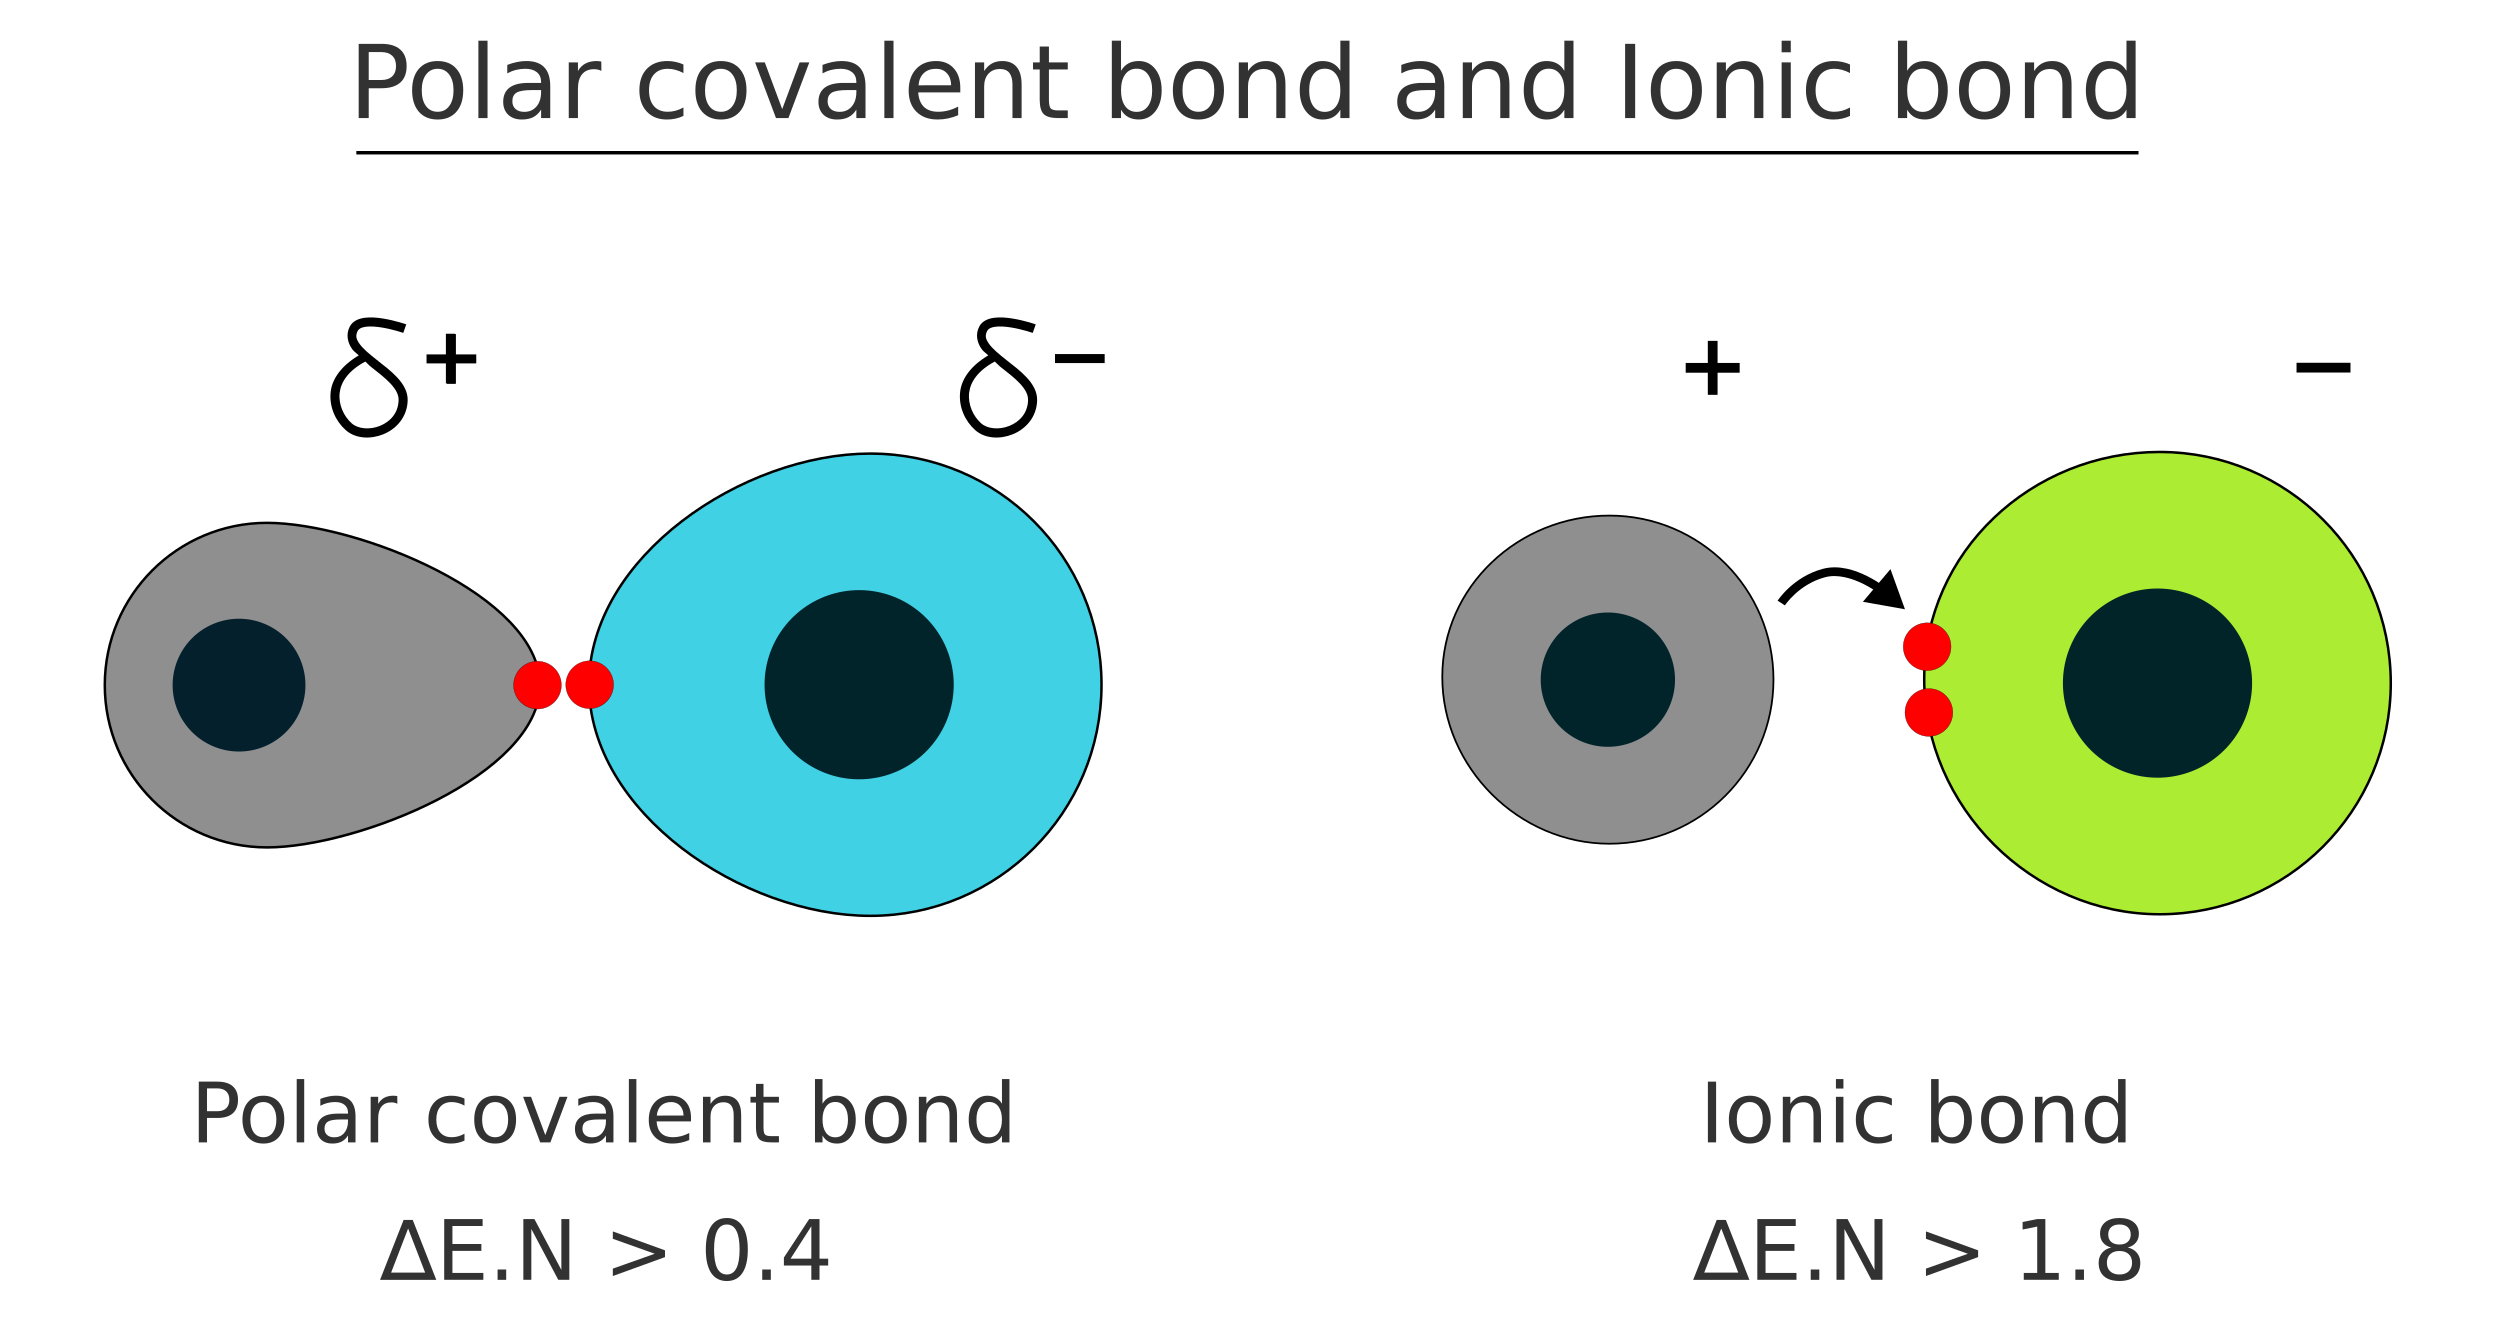 <?xml version="1.0" encoding="UTF-8" standalone="no"?>
<!-- Created with Inkscape (http://www.inkscape.org/) -->

<svg
   width="720"
   height="383"
   viewBox="0 0 190.5 101.335"
   version="1.1"
   id="svg5"
   inkscape:version="1.1.1 (eb90963e84, 2021-10-02)"
   sodipodi:docname="polar covalent and ionic bond path.svg"
   xmlns:inkscape="http://www.inkscape.org/namespaces/inkscape"
   xmlns:sodipodi="http://sodipodi.sourceforge.net/DTD/sodipodi-0.dtd"
   xmlns="http://www.w3.org/2000/svg"
   xmlns:svg="http://www.w3.org/2000/svg">
  <sodipodi:namedview
     id="namedview7"
     pagecolor="#ffffff"
     bordercolor="#999999"
     borderopacity="1"
     inkscape:pageshadow="0"
     inkscape:pageopacity="0"
     inkscape:pagecheckerboard="0"
     inkscape:document-units="px"
     showgrid="false"
     units="px"
     width="720px"
     inkscape:snap-bbox="true"
     inkscape:snap-bbox-midpoints="true"
     inkscape:snap-global="true"
     inkscape:zoom="1.0544998"
     inkscape:cx="337.60082"
     inkscape:cy="199.14655"
     inkscape:window-width="1920"
     inkscape:window-height="1015"
     inkscape:window-x="0"
     inkscape:window-y="28"
     inkscape:window-maximized="1"
     inkscape:current-layer="g35401" />
  <defs
     id="defs2">
    <marker
       style="overflow:visible"
       id="TriangleOutM"
       refX="0"
       refY="0"
       orient="auto"
       inkscape:stockid="TriangleOutM"
       inkscape:isstock="true">
      <path
         transform="scale(0.4)"
         style="fill:context-stroke;fill-rule:evenodd;stroke:context-stroke;stroke-width:1pt"
         d="M 5.77,0 -2.88,5 V -5 Z"
         id="path30294" />
    </marker>
  </defs>
  <g
     inkscape:label="Layer 1"
     inkscape:groupmode="layer"
     id="layer1">
    <g
       id="g21793"
       transform="translate(106.221,1.087)"
       style="fill:#ff7400;fill-opacity:0.803" />
    <g
       id="circle21781">
      <path
         style="color:#000000;-inkscape-font-specification:sans-serif;fill:#747474;fill-opacity:0.803;stroke-width:0.192;stroke-linecap:round;stroke-linejoin:round;-inkscape-stroke:none"
         d="m 41.144,52.208 c 0,6.829 -13.965,12.365 -20.794,12.365 -6.829,0 -12.365,-5.536 -12.365,-12.365 0,-6.829 5.536,-12.365 12.365,-12.365 6.829,-10e-7 20.794,5.536 20.794,12.365 z"
         id="path1192" />
      <path
         style="color:#000000;-inkscape-font-specification:sans-serif;fill:#000000;stroke-linecap:round;stroke-linejoin:round;-inkscape-stroke:none"
         d="m 20.35,39.746 c -6.881,-10e-7 -12.461,5.58 -12.461,12.461 0,6.881 5.58,12.461 12.461,12.461 3.44,0 8.644,-1.386 13.002,-3.631 2.179,-1.122 4.146,-2.459 5.572,-3.949 1.427,-1.49 2.316,-3.141 2.316,-4.881 0,-1.74 -0.89,-3.388 -2.316,-4.879 -1.427,-1.49 -3.393,-2.827 -5.572,-3.949 -4.358,-2.245 -9.562,-3.633 -13.002,-3.633 z m 0,0.191 c 3.389,0 8.583,1.381 12.914,3.611 2.166,1.115 4.116,2.444 5.521,3.912 1.405,1.468 2.264,3.071 2.264,4.746 0,1.675 -0.858,3.28 -2.264,4.748 -1.405,1.468 -3.356,2.795 -5.521,3.91 -4.331,2.231 -9.525,3.611 -12.914,3.611 -6.777,0 -12.27,-5.492 -12.27,-12.27 0,-6.777 5.492,-12.27 12.27,-12.27 z"
         id="path1194" />
    </g>
    <g
       id="g35401"
       transform="matrix(0.724,0,0,0.724,-78.08,-12.363)"
       style="font-size:4.939px;-inkscape-font-specification:sans-serif;text-align:center;text-anchor:middle;fill:#000000;fill-opacity:0.804;stroke-width:0.265;stroke-linecap:round;stroke-linejoin:round">
      <path
         id="circle21783"
         style="fill:#001d2a;fill-opacity:0.961;stroke-width:0.076"
         d="m 139.991,89.185 a 6.988,6.988 0 0 1 -6.988,6.988 6.988,6.988 0 0 1 -6.988,-6.988 6.988,6.988 0 0 1 6.988,-6.988 6.988,6.988 0 0 1 6.988,6.988 z" />
      <g
         id="circle21787">
        <path
           style="color:#000000;-inkscape-font-specification:sans-serif;fill:#ff0000;fill-opacity:1;stroke-width:0.027;stroke-linecap:butt;stroke-linejoin:miter;-inkscape-stroke:none"
           d="m 166.928,89.185 a 2.513,2.513 0 0 1 -2.513,2.513 2.513,2.513 0 0 1 -2.513,-2.513 2.513,2.513 0 0 1 2.513,-2.513 2.513,2.513 0 0 1 2.513,2.513 z"
           id="path1200" />
        <path
           style="color:#000000;-inkscape-font-specification:sans-serif;fill-opacity:1;stroke-linecap:butt;stroke-linejoin:miter;-inkscape-stroke:none"
           d="m 164.414,86.658 c -1.396,10e-7 -2.527,1.132 -2.527,2.527 0,1.396 1.132,2.527 2.527,2.527 1.396,-10e-7 2.527,-1.132 2.527,-2.527 0,-1.396 -1.132,-2.527 -2.527,-2.527 z m 0,0.027 c 1.381,10e-7 2.5,1.119 2.5,2.5 0,1.381 -1.119,2.5 -2.5,2.5 -1.381,-10e-7 -2.5,-1.119 -2.5,-2.5 0,-1.381 1.119,-2.5 2.5,-2.5 z"
           id="path1202" />
      </g>
    </g>
    <g
       id="circle21789">
      <path
         style="color:#000000;-inkscape-font-specification:sans-serif;fill:#12c6df;fill-opacity:0.803;stroke-width:0.192;stroke-linecap:round;stroke-linejoin:round;-inkscape-stroke:none"
         d="m 44.88,52.175 c 0,-9.727 11.717,-17.613 21.444,-17.613 9.727,-9e-6 17.613,7.885 17.613,17.613 0,9.727 -7.885,17.613 -17.613,17.613 -9.727,0 -21.444,-7.885 -21.444,-17.613 z"
         id="path1206" />
      <path
         style="color:#000000;-inkscape-font-specification:sans-serif;fill:#000000;stroke-linecap:round;stroke-linejoin:round;-inkscape-stroke:none"
         d="m 66.324,34.467 c -4.889,-10e-7 -10.266,1.978 -14.428,5.178 -4.162,3.2 -7.113,7.629 -7.113,12.531 4e-6,4.902 2.952,9.329 7.113,12.529 4.162,3.2 9.538,5.178 14.428,5.178 9.779,8e-6 17.707,-7.928 17.707,-17.707 0,-9.779 -7.928,-17.709 -17.707,-17.709 z m 0,0.191 c 9.675,-9e-6 17.516,7.842 17.516,17.518 0,9.675 -7.84,17.516 -17.516,17.516 -4.838,0 -10.184,-1.964 -14.312,-5.139 -4.129,-3.175 -7.037,-7.552 -7.037,-12.377 0,-4.825 2.909,-9.204 7.037,-12.379 4.129,-3.175 9.475,-5.139 14.312,-5.139 z"
         id="path1208" />
    </g>
    <path
       id="circle21791"
       style="font-size:4.939px;-inkscape-font-specification:sans-serif;text-align:center;text-anchor:middle;fill:#00232a;fill-opacity:0.992;stroke-width:0.078;stroke-linecap:round;stroke-linejoin:round"
       d="m 58.26,52.175 a 7.207,7.207 0 0 1 7.207,-7.207 7.207,7.207 0 0 1 7.207,7.207 7.207,7.207 0 0 1 -7.207,7.207 7.207,7.207 0 0 1 -7.207,-7.207 z" />
    <g
       id="circle21795"
       transform="scale(-1)">
      <path
         style="color:#000000;-inkscape-font-specification:sans-serif;fill:#ff0000;stroke-width:0.02;stroke-linecap:round;stroke-linejoin:round;-inkscape-stroke:none"
         d="m -43.113,-52.175 a 1.82,1.82 0 0 1 -1.82,1.82 1.82,1.82 0 0 1 -1.82,-1.82 1.82,1.82 0 0 1 1.82,-1.82 1.82,1.82 0 0 1 1.82,1.82 z"
         id="path1044" />
      <path
         style="color:#000000;-inkscape-font-specification:sans-serif;fill:#000000;stroke-linecap:round;stroke-linejoin:round;-inkscape-stroke:none"
         d="m -44.932,-54.004 c -1.01,0 -1.83,0.818 -1.83,1.828 0,1.01 0.82,1.83 1.83,1.83 1.01,0 1.828,-0.82 1.828,-1.83 0,-1.01 -0.818,-1.828 -1.828,-1.828 z m 0,0.02 c 1,0 1.809,0.809 1.809,1.809 0,1 -0.809,1.811 -1.809,1.811 -1,0 -1.811,-0.811 -1.811,-1.811 0,-1 0.811,-1.809 1.811,-1.809 z"
         id="path1046" />
    </g>
    <path
       style="color:#000000;-inkscape-font-specification:sans-serif;fill:#000000;-inkscape-stroke:none"
       d="m 75.74,24.217 c -0.449,0.061 -0.897,0.243 -1.119,0.664 -0.317,0.602 -0.165,1.239 0.188,1.73 0.123,0.172 0.338,0.31 0.498,0.469 -1.3,0.768 -2.033,1.765 -2.145,2.783 -0.125,1.139 0.373,2.22 1.145,2.908 0.743,0.663 1.889,0.714 2.865,0.32 0.976,-0.394 1.82,-1.293 1.857,-2.572 0.02,-0.68 -0.337,-1.262 -0.797,-1.758 -0.46,-0.496 -1.041,-0.933 -1.576,-1.354 -0.535,-0.42 -1.021,-0.828 -1.287,-1.199 -0.266,-0.371 -0.337,-0.629 -0.139,-1.006 0.08,-0.151 0.268,-0.257 0.604,-0.303 0.335,-0.046 0.777,-0.016 1.205,0.053 0.857,0.137 1.656,0.414 1.656,0.414 l 0.227,-0.65 c 0,0 -0.84,-0.296 -1.773,-0.445 -0.467,-0.075 -0.959,-0.116 -1.408,-0.055 z m 0.062,3.332 c 0.156,0.129 0.265,0.274 0.428,0.402 0.541,0.425 1.097,0.851 1.496,1.281 0.399,0.43 0.626,0.84 0.613,1.266 -0.029,0.993 -0.65,1.642 -1.426,1.955 -0.776,0.313 -1.669,0.232 -2.148,-0.195 -0.611,-0.545 -1.016,-1.428 -0.918,-2.318 0.092,-0.837 0.668,-1.699 1.955,-2.391 z"
       id="path45990" />
    <path
       style="color:#000000;-inkscape-font-specification:sans-serif;fill:#000000;-inkscape-stroke:none"
       d="m 80.391,26.98 v 0.686 h 3.785 v -0.686 z"
       id="path54390" />
    <path
       style="color:#000000;-inkscape-font-specification:sans-serif;fill:#000000;-inkscape-stroke:none"
       d="m 27.775,24.217 c -0.449,0.061 -0.897,0.243 -1.119,0.664 -0.317,0.602 -0.167,1.239 0.186,1.73 0.123,0.172 0.339,0.311 0.498,0.469 -1.299,0.768 -2.031,1.765 -2.143,2.783 -0.125,1.139 0.373,2.22 1.145,2.908 0.743,0.663 1.889,0.714 2.865,0.32 0.976,-0.394 1.82,-1.293 1.857,-2.572 0.02,-0.68 -0.337,-1.262 -0.797,-1.758 -0.46,-0.496 -1.041,-0.933 -1.576,-1.354 -0.535,-0.42 -1.023,-0.828 -1.289,-1.199 -0.266,-0.371 -0.335,-0.629 -0.137,-1.006 0.08,-0.151 0.268,-0.257 0.604,-0.303 0.335,-0.046 0.777,-0.016 1.205,0.053 0.857,0.137 1.656,0.414 1.656,0.414 l 0.227,-0.65 c 0,0 -0.84,-0.296 -1.773,-0.445 -0.467,-0.075 -0.959,-0.116 -1.408,-0.055 z m 0.062,3.332 c 0.156,0.129 0.265,0.275 0.428,0.402 0.541,0.425 1.097,0.851 1.496,1.281 0.399,0.43 0.626,0.84 0.613,1.266 -0.029,0.993 -0.65,1.642 -1.426,1.955 -0.776,0.313 -1.669,0.232 -2.148,-0.195 -0.611,-0.545 -1.016,-1.428 -0.918,-2.318 0.092,-0.837 0.668,-1.699 1.955,-2.391 z"
       id="path54609" />
    <path
       style="color:#000000;-inkscape-font-specification:sans-serif;fill:#000000;-inkscape-stroke:none"
       d="m 33.977,25.43 v 3.787 h 0.684 v -3.787 z"
       id="path54750" />
    <g
       id="g20270"
       transform="matrix(0.725,0,0,0.725,-89.956,-13.153)"
       style="font-size:4.939px;-inkscape-font-specification:sans-serif;text-align:center;text-anchor:middle;fill:#000000;fill-opacity:0.804;stroke-width:0.265;stroke-linecap:round;stroke-linejoin:round">
      <path
         style="color:#000000;-inkscape-font-specification:sans-serif;fill-opacity:1;stroke-linecap:butt;stroke-linejoin:miter;-inkscape-stroke:none"
         d="m 168.908,55.391 v 0.945 h 5.225 v -0.945 z"
         id="path54611" />
      <path
         style="color:#000000;-inkscape-font-specification:sans-serif;fill-opacity:1;stroke-linecap:butt;stroke-linejoin:miter;-inkscape-stroke:none"
         d="m 171.049,53.252 v 5.225 h 0.945 v -5.225 z"
         id="path20266" />
    </g>
    <g
       aria-label="Polar covalent bond"
       id="text57425"
       style="font-size:6.35px;-inkscape-font-specification:sans-serif;text-align:center;text-anchor:middle;fill-opacity:0.804;stroke-width:0.794;stroke-linecap:round;stroke-linejoin:round">
      <path
         d="m 15.773,82.935 v 1.739 h 0.788 q 0.437,0 0.676,-0.226 0.239,-0.226 0.239,-0.645 0,-0.415 -0.239,-0.642 -0.239,-0.226 -0.676,-0.226 z m -0.626,-0.515 h 1.414 q 0.778,0 1.175,0.353 0.4,0.35 0.4,1.029 0,0.685 -0.4,1.036 -0.397,0.35 -1.175,0.35 H 15.773 v 1.86 h -0.626 z"
         id="path875" />
      <path
         d="m 20.07,83.977 q -0.459,0 -0.726,0.36 -0.267,0.357 -0.267,0.98 0,0.623 0.264,0.983 0.267,0.357 0.729,0.357 0.456,0 0.722,-0.36 0.267,-0.36 0.267,-0.98 0,-0.617 -0.267,-0.977 -0.267,-0.363 -0.722,-0.363 z m 0,-0.484 q 0.744,0 1.169,0.484 0.425,0.484 0.425,1.339 0,0.853 -0.425,1.339 -0.425,0.484 -1.169,0.484 -0.747,0 -1.172,-0.484 -0.422,-0.487 -0.422,-1.339 0,-0.856 0.422,-1.339 0.425,-0.484 1.172,-0.484 z"
         id="path877" />
      <path
         d="m 22.609,82.225 h 0.571 v 4.825 h -0.571 z"
         id="path879" />
      <path
         d="m 25.952,85.304 q -0.691,0 -0.958,0.158 -0.267,0.158 -0.267,0.54 0,0.304 0.198,0.484 0.202,0.177 0.546,0.177 0.474,0 0.76,-0.335 0.288,-0.338 0.288,-0.896 v -0.127 z m 1.138,-0.236 v 1.981 H 26.519 v -0.527 q -0.195,0.316 -0.487,0.468 -0.291,0.149 -0.713,0.149 -0.533,0 -0.85,-0.298 -0.313,-0.301 -0.313,-0.803 0,-0.586 0.391,-0.884 0.394,-0.298 1.172,-0.298 h 0.8 v -0.056 q 0,-0.394 -0.26,-0.608 -0.257,-0.217 -0.726,-0.217 -0.298,0 -0.58,0.071 -0.282,0.071 -0.543,0.214 v -0.527 q 0.313,-0.121 0.608,-0.18 0.295,-0.062 0.574,-0.062 0.753,0 1.126,0.391 0.372,0.391 0.372,1.184 z"
         id="path881" />
      <path
         d="m 30.277,84.11 q -0.096,-0.056 -0.211,-0.081 -0.112,-0.028 -0.248,-0.028 -0.484,0 -0.744,0.316 -0.257,0.313 -0.257,0.902 v 1.829 h -0.574 v -3.473 h 0.574 v 0.54 q 0.18,-0.316 0.468,-0.468 0.288,-0.155 0.701,-0.155 0.059,0 0.13,0.009 0.071,0.006 0.158,0.022 z"
         id="path883" />
      <path
         d="m 35.393,83.71 v 0.533 q -0.242,-0.133 -0.487,-0.198 -0.242,-0.068 -0.49,-0.068 -0.555,0 -0.862,0.353 -0.307,0.35 -0.307,0.986 0,0.636 0.307,0.989 0.307,0.35 0.862,0.35 0.248,0 0.49,-0.065 0.245,-0.068 0.487,-0.202 v 0.527 q -0.239,0.112 -0.496,0.167 -0.254,0.056 -0.543,0.056 -0.784,0 -1.246,-0.493 -0.462,-0.493 -0.462,-1.33 0,-0.85 0.465,-1.336 0.468,-0.487 1.281,-0.487 0.264,0 0.515,0.056 0.251,0.053 0.487,0.161 z"
         id="path885" />
      <path
         d="m 37.731,83.977 q -0.459,0 -0.726,0.36 -0.267,0.357 -0.267,0.98 0,0.623 0.264,0.983 0.267,0.357 0.729,0.357 0.456,0 0.722,-0.36 0.267,-0.36 0.267,-0.98 0,-0.617 -0.267,-0.977 -0.267,-0.363 -0.722,-0.363 z m 0,-0.484 q 0.744,0 1.169,0.484 0.425,0.484 0.425,1.339 0,0.853 -0.425,1.339 -0.425,0.484 -1.169,0.484 -0.747,0 -1.172,-0.484 -0.422,-0.487 -0.422,-1.339 0,-0.856 0.422,-1.339 0.425,-0.484 1.172,-0.484 z"
         id="path887" />
      <path
         d="m 39.861,83.577 h 0.605 l 1.085,2.915 1.085,-2.915 h 0.605 l -1.302,3.473 h -0.775 z"
         id="path889" />
      <path
         d="m 45.607,85.304 q -0.691,0 -0.958,0.158 -0.267,0.158 -0.267,0.54 0,0.304 0.198,0.484 0.202,0.177 0.546,0.177 0.474,0 0.76,-0.335 0.288,-0.338 0.288,-0.896 v -0.127 z m 1.138,-0.236 v 1.981 h -0.571 v -0.527 q -0.195,0.316 -0.487,0.468 -0.291,0.149 -0.713,0.149 -0.533,0 -0.85,-0.298 -0.313,-0.301 -0.313,-0.803 0,-0.586 0.391,-0.884 0.394,-0.298 1.172,-0.298 h 0.8 v -0.056 q 0,-0.394 -0.26,-0.608 -0.257,-0.217 -0.726,-0.217 -0.298,0 -0.58,0.071 -0.282,0.071 -0.543,0.214 v -0.527 q 0.313,-0.121 0.608,-0.18 0.295,-0.062 0.574,-0.062 0.753,0 1.126,0.391 0.372,0.391 0.372,1.184 z"
         id="path891" />
      <path
         d="m 47.92,82.225 h 0.571 v 4.825 h -0.571 z"
         id="path893" />
      <path
         d="m 52.654,85.171 v 0.279 h -2.623 q 0.037,0.589 0.353,0.899 0.319,0.307 0.887,0.307 0.329,0 0.636,-0.081 0.31,-0.081 0.614,-0.242 v 0.54 q -0.307,0.13 -0.629,0.198 -0.322,0.068 -0.654,0.068 -0.831,0 -1.318,-0.484 -0.484,-0.484 -0.484,-1.308 0,-0.853 0.459,-1.352 0.462,-0.502 1.243,-0.502 0.701,0 1.107,0.453 0.409,0.45 0.409,1.225 z M 52.084,85.003 q -0.006,-0.468 -0.264,-0.747 -0.254,-0.279 -0.676,-0.279 -0.477,0 -0.766,0.27 -0.285,0.27 -0.329,0.76 z"
         id="path895" />
      <path
         d="m 56.477,84.954 v 2.096 h -0.571 v -2.077 q 0,-0.493 -0.192,-0.738 -0.192,-0.245 -0.577,-0.245 -0.462,0 -0.729,0.295 -0.267,0.295 -0.267,0.803 v 1.963 h -0.574 v -3.473 h 0.574 v 0.54 q 0.205,-0.313 0.481,-0.468 0.279,-0.155 0.642,-0.155 0.598,0 0.905,0.372 0.307,0.369 0.307,1.088 z"
         id="path897" />
      <path
         d="m 58.179,82.591 v 0.986 h 1.175 v 0.443 h -1.175 v 1.885 q 0,0.425 0.115,0.546 0.118,0.121 0.474,0.121 h 0.586 v 0.477 h -0.586 q -0.66,0 -0.912,-0.245 -0.251,-0.248 -0.251,-0.899 v -1.885 h -0.419 v -0.443 h 0.419 v -0.986 z"
         id="path899" />
      <path
         d="m 64.616,85.316 q 0,-0.629 -0.26,-0.986 -0.257,-0.36 -0.71,-0.36 -0.453,0 -0.713,0.36 -0.257,0.357 -0.257,0.986 0,0.629 0.257,0.989 0.26,0.357 0.713,0.357 0.453,0 0.71,-0.357 0.26,-0.36 0.26,-0.989 z M 62.675,84.104 q 0.18,-0.31 0.453,-0.459 0.276,-0.152 0.657,-0.152 0.633,0 1.026,0.502 0.397,0.502 0.397,1.321 0,0.819 -0.397,1.321 -0.394,0.502 -1.026,0.502 -0.381,0 -0.657,-0.149 -0.273,-0.152 -0.453,-0.462 v 0.521 h -0.574 v -4.825 h 0.574 z"
         id="path901" />
      <path
         d="m 67.5,83.977 q -0.459,0 -0.726,0.36 -0.267,0.357 -0.267,0.98 0,0.623 0.264,0.983 0.267,0.357 0.729,0.357 0.456,0 0.722,-0.36 0.267,-0.36 0.267,-0.98 0,-0.617 -0.267,-0.977 -0.267,-0.363 -0.722,-0.363 z m 0,-0.484 q 0.744,0 1.169,0.484 0.425,0.484 0.425,1.339 0,0.853 -0.425,1.339 -0.425,0.484 -1.169,0.484 -0.747,0 -1.172,-0.484 -0.422,-0.487 -0.422,-1.339 0,-0.856 0.422,-1.339 0.425,-0.484 1.172,-0.484 z"
         id="path903" />
      <path
         d="m 72.926,84.954 v 2.096 h -0.571 v -2.077 q 0,-0.493 -0.192,-0.738 -0.192,-0.245 -0.577,-0.245 -0.462,0 -0.729,0.295 -0.267,0.295 -0.267,0.803 v 1.963 h -0.574 v -3.473 h 0.574 v 0.54 q 0.205,-0.313 0.481,-0.468 0.279,-0.155 0.642,-0.155 0.598,0 0.905,0.372 0.307,0.369 0.307,1.088 z"
         id="path905" />
      <path
         d="m 76.349,84.104 v -1.879 h 0.571 v 4.825 h -0.571 v -0.521 q -0.18,0.31 -0.456,0.462 -0.273,0.149 -0.657,0.149 -0.629,0 -1.026,-0.502 -0.394,-0.502 -0.394,-1.321 0,-0.819 0.394,-1.321 0.397,-0.502 1.026,-0.502 0.384,0 0.657,0.152 0.276,0.149 0.456,0.459 z m -1.944,1.212 q 0,0.629 0.257,0.989 0.26,0.357 0.713,0.357 0.453,0 0.713,-0.357 0.26,-0.36 0.26,-0.989 0,-0.629 -0.26,-0.986 -0.26,-0.36 -0.713,-0.36 -0.453,0 -0.713,0.36 -0.257,0.357 -0.257,0.986 z"
         id="path907" />
    </g>
    <g
       aria-label="Ionic bond "
       id="text63599"
       style="font-size:6.35px;-inkscape-font-specification:sans-serif;text-align:center;text-anchor:middle;fill-opacity:0.804;stroke-width:0.794;stroke-linecap:round;stroke-linejoin:round">
      <path
         d="m 130.141,82.42 h 0.626 v 4.629 h -0.626 z"
         id="path910" />
      <path
         d="m 133.334,83.977 q -0.459,0 -0.726,0.36 -0.267,0.357 -0.267,0.98 0,0.623 0.264,0.983 0.267,0.357 0.729,0.357 0.456,0 0.722,-0.36 0.267,-0.36 0.267,-0.98 0,-0.617 -0.267,-0.977 -0.267,-0.363 -0.722,-0.363 z m 0,-0.484 q 0.744,0 1.169,0.484 0.425,0.484 0.425,1.339 0,0.853 -0.425,1.339 -0.425,0.484 -1.169,0.484 -0.747,0 -1.172,-0.484 -0.422,-0.487 -0.422,-1.339 0,-0.856 0.422,-1.339 0.425,-0.484 1.172,-0.484 z"
         id="path912" />
      <path
         d="m 138.76,84.954 v 2.096 h -0.571 v -2.077 q 0,-0.493 -0.192,-0.738 -0.192,-0.245 -0.577,-0.245 -0.462,0 -0.729,0.295 -0.267,0.295 -0.267,0.803 v 1.963 h -0.574 v -3.473 h 0.574 v 0.54 q 0.205,-0.313 0.481,-0.468 0.279,-0.155 0.642,-0.155 0.598,0 0.905,0.372 0.307,0.369 0.307,1.088 z"
         id="path914" />
      <path
         d="m 139.898,83.577 h 0.571 v 3.473 h -0.571 z m 0,-1.352 h 0.571 v 0.722 h -0.571 z"
         id="path916" />
      <path
         d="m 144.161,83.71 v 0.533 q -0.242,-0.133 -0.487,-0.198 -0.242,-0.068 -0.49,-0.068 -0.555,0 -0.862,0.353 -0.307,0.35 -0.307,0.986 0,0.636 0.307,0.989 0.307,0.35 0.862,0.35 0.248,0 0.49,-0.065 0.245,-0.068 0.487,-0.202 v 0.527 q -0.239,0.112 -0.496,0.167 -0.254,0.056 -0.543,0.056 -0.784,0 -1.246,-0.493 -0.462,-0.493 -0.462,-1.33 0,-0.85 0.465,-1.336 0.468,-0.487 1.281,-0.487 0.264,0 0.515,0.056 0.251,0.053 0.487,0.161 z"
         id="path918" />
      <path
         d="m 149.665,85.316 q 0,-0.629 -0.26,-0.986 -0.257,-0.36 -0.71,-0.36 -0.453,0 -0.713,0.36 -0.257,0.357 -0.257,0.986 0,0.629 0.257,0.989 0.26,0.357 0.713,0.357 0.453,0 0.71,-0.357 0.26,-0.36 0.26,-0.989 z m -1.941,-1.212 q 0.18,-0.31 0.453,-0.459 0.276,-0.152 0.657,-0.152 0.633,0 1.026,0.502 0.397,0.502 0.397,1.321 0,0.819 -0.397,1.321 -0.394,0.502 -1.026,0.502 -0.381,0 -0.657,-0.149 -0.273,-0.152 -0.453,-0.462 v 0.521 h -0.574 v -4.825 h 0.574 z"
         id="path920" />
      <path
         d="m 152.549,83.977 q -0.459,0 -0.726,0.36 -0.267,0.357 -0.267,0.98 0,0.623 0.264,0.983 0.267,0.357 0.729,0.357 0.456,0 0.722,-0.36 0.267,-0.36 0.267,-0.98 0,-0.617 -0.267,-0.977 -0.267,-0.363 -0.722,-0.363 z m 0,-0.484 q 0.744,0 1.169,0.484 0.425,0.484 0.425,1.339 0,0.853 -0.425,1.339 -0.425,0.484 -1.169,0.484 -0.747,0 -1.172,-0.484 -0.422,-0.487 -0.422,-1.339 0,-0.856 0.422,-1.339 0.425,-0.484 1.172,-0.484 z"
         id="path922" />
      <path
         d="m 157.975,84.954 v 2.096 h -0.571 v -2.077 q 0,-0.493 -0.192,-0.738 -0.192,-0.245 -0.577,-0.245 -0.462,0 -0.729,0.295 -0.267,0.295 -0.267,0.803 v 1.963 h -0.574 v -3.473 h 0.574 v 0.54 q 0.205,-0.313 0.481,-0.468 0.279,-0.155 0.642,-0.155 0.598,0 0.905,0.372 0.307,0.369 0.307,1.088 z"
         id="path924" />
      <path
         d="m 161.398,84.104 v -1.879 h 0.571 v 4.825 h -0.571 v -0.521 q -0.18,0.31 -0.456,0.462 -0.273,0.149 -0.657,0.149 -0.629,0 -1.026,-0.502 -0.394,-0.502 -0.394,-1.321 0,-0.819 0.394,-1.321 0.397,-0.502 1.026,-0.502 0.384,0 0.657,0.152 0.276,0.149 0.456,0.459 z m -1.944,1.212 q 0,0.629 0.257,0.989 0.26,0.357 0.713,0.357 0.453,0 0.713,-0.357 0.26,-0.36 0.26,-0.989 0,-0.629 -0.26,-0.986 -0.26,-0.36 -0.713,-0.36 -0.453,0 -0.713,0.36 -0.257,0.357 -0.257,0.986 z"
         id="path926" />
    </g>
    <g
       aria-label="Polar covalent bond and Ionic bond"
       id="text65762"
       style="font-size:7.761px;-inkscape-font-specification:sans-serif;text-align:center;text-anchor:middle;fill-opacity:0.804;stroke-width:0.794;stroke-linecap:round;stroke-linejoin:round">
      <path
         d="m 28.097,3.969 v 2.126 h 0.963 q 0.534,0 0.826,-0.277 0.292,-0.277 0.292,-0.788 0,-0.508 -0.292,-0.784 Q 29.594,3.969 29.06,3.969 Z m -0.765,-0.629 h 1.728 q 0.951,0 1.436,0.432 0.489,0.428 0.489,1.258 0,0.838 -0.489,1.266 -0.485,0.428 -1.436,0.428 h -0.963 v 2.274 h -0.765 z"
         id="path929" />
      <path
         d="m 33.35,5.242 q -0.561,0 -0.887,0.44 -0.326,0.436 -0.326,1.198 0,0.762 0.322,1.201 0.326,0.436 0.891,0.436 0.557,0 0.883,-0.44 0.326,-0.44 0.326,-1.198 0,-0.754 -0.326,-1.194 -0.326,-0.443 -0.883,-0.443 z m 0,-0.591 q 0.91,0 1.429,0.591 0.519,0.591 0.519,1.637 0,1.042 -0.519,1.637 -0.519,0.591 -1.429,0.591 -0.913,0 -1.432,-0.591 -0.515,-0.595 -0.515,-1.637 0,-1.046 0.515,-1.637 0.519,-0.591 1.432,-0.591 z"
         id="path931" />
      <path
         d="m 36.453,3.101 h 0.697 v 5.897 h -0.697 z"
         id="path933" />
      <path
         d="m 40.538,6.864 q -0.845,0 -1.171,0.193 -0.326,0.193 -0.326,0.659 0,0.371 0.243,0.591 0.246,0.216 0.667,0.216 0.58,0 0.928,-0.409 0.352,-0.413 0.352,-1.095 V 6.864 Z M 41.929,6.576 V 8.997 H 41.232 V 8.353 q -0.239,0.387 -0.595,0.572 -0.356,0.182 -0.872,0.182 -0.652,0 -1.038,-0.364 -0.383,-0.368 -0.383,-0.982 0,-0.716 0.477,-1.08 0.481,-0.364 1.432,-0.364 h 0.978 v -0.068 q 0,-0.481 -0.318,-0.743 -0.315,-0.265 -0.887,-0.265 -0.364,0 -0.709,0.087 -0.345,0.087 -0.663,0.261 V 4.946 q 0.383,-0.148 0.743,-0.22 0.36,-0.076 0.701,-0.076 0.921,0 1.376,0.477 0.455,0.477 0.455,1.448 z"
         id="path935" />
      <path
         d="m 45.825,5.405 q -0.117,-0.068 -0.258,-0.099 -0.136,-0.034 -0.303,-0.034 -0.591,0 -0.91,0.387 -0.315,0.383 -0.315,1.103 V 8.997 H 43.339 V 4.753 h 0.701 v 0.659 q 0.22,-0.387 0.572,-0.572 0.352,-0.189 0.856,-0.189 0.072,0 0.159,0.011 0.087,0.008 0.193,0.027 z"
         id="path937" />
      <path
         d="m 52.078,4.916 v 0.652 q -0.296,-0.163 -0.595,-0.243 -0.296,-0.083 -0.599,-0.083 -0.678,0 -1.054,0.432 -0.375,0.428 -0.375,1.205 0,0.777 0.375,1.209 0.375,0.428 1.054,0.428 0.303,0 0.599,-0.08 0.299,-0.083 0.595,-0.246 v 0.644 q -0.292,0.136 -0.606,0.205 -0.311,0.068 -0.663,0.068 -0.959,0 -1.523,-0.603 -0.565,-0.603 -0.565,-1.626 0,-1.038 0.568,-1.633 0.572,-0.595 1.565,-0.595 0.322,0 0.629,0.068 0.307,0.064 0.595,0.197 z"
         id="path939" />
      <path
         d="m 54.935,5.242 q -0.561,0 -0.887,0.44 -0.326,0.436 -0.326,1.198 0,0.762 0.322,1.201 0.326,0.436 0.891,0.436 0.557,0 0.883,-0.44 0.326,-0.44 0.326,-1.198 0,-0.754 -0.326,-1.194 -0.326,-0.443 -0.883,-0.443 z m 0,-0.591 q 0.91,0 1.429,0.591 0.519,0.591 0.519,1.637 0,1.042 -0.519,1.637 -0.519,0.591 -1.429,0.591 -0.913,0 -1.432,-0.591 -0.515,-0.595 -0.515,-1.637 0,-1.046 0.515,-1.637 0.519,-0.591 1.432,-0.591 z"
         id="path941" />
      <path
         d="m 57.539,4.753 h 0.739 l 1.326,3.562 1.326,-3.562 h 0.739 l -1.592,4.244 h -0.947 z"
         id="path943" />
      <path
         d="m 64.561,6.864 q -0.845,0 -1.171,0.193 -0.326,0.193 -0.326,0.659 0,0.371 0.243,0.591 0.246,0.216 0.667,0.216 0.58,0 0.928,-0.409 0.352,-0.413 0.352,-1.095 V 6.864 Z M 65.952,6.576 V 8.997 H 65.254 V 8.353 q -0.239,0.387 -0.595,0.572 -0.356,0.182 -0.872,0.182 -0.652,0 -1.038,-0.364 -0.383,-0.368 -0.383,-0.982 0,-0.716 0.477,-1.08 0.481,-0.364 1.432,-0.364 h 0.978 v -0.068 q 0,-0.481 -0.318,-0.743 -0.315,-0.265 -0.887,-0.265 -0.364,0 -0.709,0.087 -0.345,0.087 -0.663,0.261 V 4.946 q 0.383,-0.148 0.743,-0.22 0.36,-0.076 0.701,-0.076 0.921,0 1.376,0.477 0.455,0.477 0.455,1.448 z"
         id="path945" />
      <path
         d="M 67.388,3.101 H 68.085 V 8.997 H 67.388 Z"
         id="path947" />
      <path
         d="m 73.175,6.701 v 0.341 h -3.206 q 0.045,0.72 0.432,1.099 0.39,0.375 1.084,0.375 0.402,0 0.777,-0.099 0.379,-0.099 0.75,-0.296 v 0.659 q -0.375,0.159 -0.769,0.243 -0.394,0.083 -0.8,0.083 -1.016,0 -1.611,-0.591 -0.591,-0.591 -0.591,-1.599 0,-1.042 0.561,-1.652 0.565,-0.614 1.52,-0.614 0.856,0 1.353,0.553 0.5,0.549 0.5,1.497 z M 72.477,6.496 Q 72.47,5.924 72.155,5.583 71.844,5.242 71.329,5.242 q -0.584,0 -0.936,0.33 -0.349,0.33 -0.402,0.928 z"
         id="path949" />
      <path
         d="M 77.847,6.436 V 8.997 H 77.15 V 6.458 q 0,-0.603 -0.235,-0.902 -0.235,-0.299 -0.705,-0.299 -0.565,0 -0.891,0.36 -0.326,0.36 -0.326,0.982 V 8.997 H 74.292 V 4.753 h 0.701 v 0.659 q 0.25,-0.383 0.587,-0.572 0.341,-0.189 0.784,-0.189 0.731,0 1.107,0.455 0.375,0.451 0.375,1.33 z"
         id="path951" />
      <path
         d="m 79.928,3.548 v 1.205 h 1.436 v 0.542 h -1.436 v 2.304 q 0,0.519 0.14,0.667 0.144,0.148 0.58,0.148 h 0.716 v 0.584 h -0.716 q -0.807,0 -1.114,-0.299 Q 79.226,8.395 79.226,7.599 V 5.295 H 78.715 V 4.753 h 0.512 V 3.548 Z"
         id="path953" />
      <path
         d="m 87.795,6.879 q 0,-0.769 -0.318,-1.205 -0.315,-0.44 -0.868,-0.44 -0.553,0 -0.872,0.44 -0.315,0.436 -0.315,1.205 0,0.769 0.315,1.209 0.318,0.436 0.872,0.436 0.553,0 0.868,-0.436 0.318,-0.44 0.318,-1.209 z M 85.423,5.397 q 0.22,-0.379 0.553,-0.561 0.337,-0.186 0.803,-0.186 0.773,0 1.254,0.614 0.485,0.614 0.485,1.614 0,1 -0.485,1.614 -0.481,0.614 -1.254,0.614 -0.466,0 -0.803,-0.182 Q 85.642,8.74 85.423,8.361 V 8.997 H 84.721 V 3.101 h 0.701 z"
         id="path955" />
      <path
         d="m 91.319,5.242 q -0.561,0 -0.887,0.44 -0.326,0.436 -0.326,1.198 0,0.762 0.322,1.201 0.326,0.436 0.891,0.436 0.557,0 0.883,-0.44 0.326,-0.44 0.326,-1.198 0,-0.754 -0.326,-1.194 -0.326,-0.443 -0.883,-0.443 z m 0,-0.591 q 0.91,0 1.429,0.591 0.519,0.591 0.519,1.637 0,1.042 -0.519,1.637 -0.519,0.591 -1.429,0.591 -0.913,0 -1.432,-0.591 -0.515,-0.595 -0.515,-1.637 0,-1.046 0.515,-1.637 0.519,-0.591 1.432,-0.591 z"
         id="path957" />
      <path
         d="M 97.951,6.436 V 8.997 H 97.254 V 6.458 q 0,-0.603 -0.235,-0.902 -0.235,-0.299 -0.705,-0.299 -0.565,0 -0.891,0.36 -0.326,0.36 -0.326,0.982 V 8.997 H 94.396 V 4.753 h 0.701 v 0.659 q 0.25,-0.383 0.587,-0.572 0.341,-0.189 0.784,-0.189 0.731,0 1.107,0.455 0.375,0.451 0.375,1.33 z"
         id="path959" />
      <path
         d="M 102.135,5.397 V 3.101 h 0.697 v 5.897 h -0.697 V 8.361 q -0.22,0.379 -0.557,0.565 -0.333,0.182 -0.803,0.182 -0.769,0 -1.254,-0.614 -0.481,-0.614 -0.481,-1.614 0,-1 0.481,-1.614 0.485,-0.614 1.254,-0.614 0.47,0 0.803,0.186 0.337,0.182 0.557,0.561 z m -2.376,1.482 q 0,0.769 0.315,1.209 0.318,0.436 0.872,0.436 0.553,0 0.872,-0.436 0.318,-0.44 0.318,-1.209 0,-0.769 -0.318,-1.205 -0.318,-0.44 -0.872,-0.44 -0.553,0 -0.872,0.44 -0.315,0.436 -0.315,1.205 z"
         id="path961" />
      <path
         d="m 108.664,6.864 q -0.845,0 -1.171,0.193 -0.326,0.193 -0.326,0.659 0,0.371 0.243,0.591 0.246,0.216 0.667,0.216 0.58,0 0.928,-0.409 0.352,-0.413 0.352,-1.095 V 6.864 Z m 1.391,-0.288 v 2.422 h -0.697 V 8.353 q -0.239,0.387 -0.595,0.572 -0.356,0.182 -0.872,0.182 -0.652,0 -1.038,-0.364 -0.383,-0.368 -0.383,-0.982 0,-0.716 0.477,-1.08 0.481,-0.364 1.432,-0.364 h 0.978 v -0.068 q 0,-0.481 -0.318,-0.743 -0.315,-0.265 -0.887,-0.265 -0.364,0 -0.709,0.087 -0.345,0.087 -0.663,0.261 V 4.946 q 0.383,-0.148 0.743,-0.22 0.36,-0.076 0.701,-0.076 0.921,0 1.376,0.477 0.455,0.477 0.455,1.448 z"
         id="path963" />
      <path
         d="m 115.019,6.436 v 2.562 h -0.697 V 6.458 q 0,-0.603 -0.235,-0.902 -0.235,-0.299 -0.705,-0.299 -0.565,0 -0.891,0.36 -0.326,0.36 -0.326,0.982 v 2.399 h -0.701 V 4.753 h 0.701 v 0.659 q 0.25,-0.383 0.587,-0.572 0.341,-0.189 0.784,-0.189 0.731,0 1.107,0.455 0.375,0.451 0.375,1.33 z"
         id="path965" />
      <path
         d="M 119.203,5.397 V 3.101 h 0.697 v 5.897 h -0.697 V 8.361 q -0.22,0.379 -0.557,0.565 -0.333,0.182 -0.803,0.182 -0.769,0 -1.254,-0.614 -0.481,-0.614 -0.481,-1.614 0,-1 0.481,-1.614 0.485,-0.614 1.254,-0.614 0.47,0 0.803,0.186 0.337,0.182 0.557,0.561 z m -2.376,1.482 q 0,0.769 0.315,1.209 0.318,0.436 0.872,0.436 0.553,0 0.872,-0.436 0.318,-0.44 0.318,-1.209 0,-0.769 -0.318,-1.205 -0.318,-0.44 -0.872,-0.44 -0.553,0 -0.872,0.44 -0.315,0.436 -0.315,1.205 z"
         id="path967" />
      <path
         d="m 123.834,3.34 h 0.765 v 5.658 h -0.765 z"
         id="path969" />
      <path
         d="m 127.737,5.242 q -0.561,0 -0.887,0.44 -0.326,0.436 -0.326,1.198 0,0.762 0.322,1.201 0.326,0.436 0.891,0.436 0.557,0 0.883,-0.44 0.326,-0.44 0.326,-1.198 0,-0.754 -0.326,-1.194 -0.326,-0.443 -0.883,-0.443 z m 0,-0.591 q 0.909,0 1.429,0.591 0.519,0.591 0.519,1.637 0,1.042 -0.519,1.637 -0.519,0.591 -1.429,0.591 -0.913,0 -1.432,-0.591 -0.515,-0.595 -0.515,-1.637 0,-1.046 0.515,-1.637 0.519,-0.591 1.432,-0.591 z"
         id="path971" />
      <path
         d="m 134.369,6.436 v 2.562 h -0.697 V 6.458 q 0,-0.603 -0.235,-0.902 -0.235,-0.299 -0.705,-0.299 -0.565,0 -0.891,0.36 -0.326,0.36 -0.326,0.982 v 2.399 h -0.701 V 4.753 h 0.701 v 0.659 q 0.25,-0.383 0.587,-0.572 0.341,-0.189 0.784,-0.189 0.731,0 1.107,0.455 0.375,0.451 0.375,1.33 z"
         id="path973" />
      <path
         d="m 135.76,4.753 h 0.697 v 4.244 h -0.697 z m 0,-1.652 h 0.697 v 0.883 h -0.697 z"
         id="path975" />
      <path
         d="m 140.971,4.916 v 0.652 q -0.296,-0.163 -0.595,-0.243 -0.296,-0.083 -0.599,-0.083 -0.678,0 -1.054,0.432 -0.375,0.428 -0.375,1.205 0,0.777 0.375,1.209 0.375,0.428 1.054,0.428 0.303,0 0.599,-0.08 0.299,-0.083 0.595,-0.246 v 0.644 q -0.292,0.136 -0.606,0.205 -0.311,0.068 -0.663,0.068 -0.959,0 -1.523,-0.603 -0.565,-0.603 -0.565,-1.626 0,-1.038 0.568,-1.633 0.572,-0.595 1.565,-0.595 0.322,0 0.629,0.068 0.307,0.064 0.595,0.197 z"
         id="path977" />
      <path
         d="m 147.697,6.879 q 0,-0.769 -0.318,-1.205 -0.315,-0.44 -0.868,-0.44 -0.553,0 -0.872,0.44 -0.315,0.436 -0.315,1.205 0,0.769 0.315,1.209 0.318,0.436 0.872,0.436 0.553,0 0.868,-0.436 0.318,-0.44 0.318,-1.209 z m -2.372,-1.482 q 0.22,-0.379 0.553,-0.561 0.337,-0.186 0.803,-0.186 0.773,0 1.254,0.614 0.485,0.614 0.485,1.614 0,1 -0.485,1.614 -0.481,0.614 -1.254,0.614 -0.466,0 -0.803,-0.182 -0.333,-0.186 -0.553,-0.565 V 8.997 H 144.624 V 3.101 h 0.701 z"
         id="path979" />
      <path
         d="m 151.221,5.242 q -0.561,0 -0.887,0.44 -0.326,0.436 -0.326,1.198 0,0.762 0.322,1.201 0.326,0.436 0.891,0.436 0.557,0 0.883,-0.44 0.326,-0.44 0.326,-1.198 0,-0.754 -0.326,-1.194 -0.326,-0.443 -0.883,-0.443 z m 0,-0.591 q 0.91,0 1.429,0.591 0.519,0.591 0.519,1.637 0,1.042 -0.519,1.637 -0.519,0.591 -1.429,0.591 -0.913,0 -1.432,-0.591 -0.515,-0.595 -0.515,-1.637 0,-1.046 0.515,-1.637 0.519,-0.591 1.432,-0.591 z"
         id="path981" />
      <path
         d="m 157.853,6.436 v 2.562 h -0.697 V 6.458 q 0,-0.603 -0.235,-0.902 -0.235,-0.299 -0.705,-0.299 -0.565,0 -0.891,0.36 -0.326,0.36 -0.326,0.982 v 2.399 h -0.701 V 4.753 h 0.701 v 0.659 q 0.25,-0.383 0.587,-0.572 0.341,-0.189 0.784,-0.189 0.731,0 1.107,0.455 0.375,0.451 0.375,1.33 z"
         id="path983" />
      <path
         d="M 162.037,5.397 V 3.101 h 0.697 v 5.897 h -0.697 V 8.361 q -0.22,0.379 -0.557,0.565 -0.333,0.182 -0.803,0.182 -0.769,0 -1.254,-0.614 -0.481,-0.614 -0.481,-1.614 0,-1 0.481,-1.614 0.485,-0.614 1.254,-0.614 0.47,0 0.803,0.186 0.337,0.182 0.557,0.561 z m -2.376,1.482 q 0,0.769 0.315,1.209 0.318,0.436 0.872,0.436 0.553,0 0.872,-0.436 0.318,-0.44 0.318,-1.209 0,-0.769 -0.318,-1.205 -0.318,-0.44 -0.872,-0.44 -0.553,0 -0.872,0.44 -0.315,0.436 -0.315,1.205 z"
         id="path985" />
    </g>
    <path
       style="color:#000000;-inkscape-font-specification:sans-serif;fill:#000000;-inkscape-stroke:none"
       d="m 27.152,11.504 v 0.266 H 162.955 v -0.266 z"
       id="path138805" />
    <g
       id="g30430"
       transform="translate(-1.588,-0.529)">
      <g
         id="g22326">
        <g
           id="g22330"
           transform="translate(-6.879)">
          <g
             id="path7698">
            <path
               style="color:#000000;fill:#747474;fill-opacity:0.804;stroke-width:0.136;stroke-linecap:round;stroke-linejoin:round;-inkscape-stroke:none"
               d="m 118.369,52.11 c 0,-6.905 5.83,-12.293 12.734,-12.293 6.905,-7e-6 12.502,5.597 12.502,12.502 0,6.905 -5.598,12.502 -12.502,12.502 -6.905,0 -12.734,-5.806 -12.734,-12.711 z"
               id="path1242" />
            <path
               style="color:#000000;fill:#000000;stroke-linecap:round;stroke-linejoin:round;-inkscape-stroke:none"
               d="m 131.104,39.748 c -6.94,-10e-7 -12.803,5.418 -12.803,12.361 0,6.943 5.86,12.779 12.803,12.779 6.942,5e-6 12.57,-5.629 12.57,-12.57 0,-6.942 -5.629,-12.57 -12.57,-12.57 z m 0,0.137 c 6.868,-7e-6 12.434,5.565 12.434,12.434 0,6.868 -5.565,12.436 -12.434,12.436 -6.867,0 -12.666,-5.778 -12.666,-12.645 0,-6.867 5.797,-12.225 12.666,-12.225 z"
               id="path1244" />
          </g>
          <path
             id="path35698"
             style="fill:#00232a;fill-opacity:0.992;stroke-width:0.056;stroke-linecap:round;stroke-linejoin:round"
             d="m 136.103,52.319 a 5.116,5.116 0 0 0 -5.116,-5.116 5.116,5.116 0 0 0 -5.116,5.116 5.116,5.116 0 0 0 5.116,5.116 5.116,5.116 0 0 0 5.116,-5.116 z" />
        </g>
      </g>
      <g
         id="path35435">
        <path
           style="color:#000000;fill:#98e700;fill-opacity:0.804;stroke-width:0.192;stroke-linecap:round;stroke-linejoin:round;-inkscape-stroke:none"
           d="m 148.214,52.288 c 0,-9.727 8.212,-17.318 17.94,-17.318 9.727,-9e-6 17.613,7.885 17.613,17.613 0,9.727 -7.885,17.613 -17.613,17.613 -9.727,0 -17.94,-8.18 -17.94,-17.907 z"
           id="path1250" />
        <path
           style="color:#000000;fill:#000000;stroke-linecap:round;stroke-linejoin:round;-inkscape-stroke:none"
           d="m 166.152,34.873 c -9.777,-10e-7 -18.035,7.633 -18.035,17.414 0,9.781 8.254,18.004 18.035,18.004 9.779,7e-6 17.709,-7.93 17.709,-17.709 0,-9.779 -7.93,-17.709 -17.709,-17.709 z m 0,0.191 c 9.675,-9e-6 17.518,7.842 17.518,17.518 0,9.675 -7.842,17.518 -17.518,17.518 -9.673,0 -17.844,-8.139 -17.844,-17.812 0,-9.673 8.166,-17.223 17.844,-17.223 z"
           id="path1252" />
      </g>
      <path
         id="path35437"
         style="fill:#00232a;fill-opacity:0.992;stroke-width:0.078;stroke-linecap:round;stroke-linejoin:round"
         d="m 158.783,52.582 a 7.207,7.207 0 0 1 7.207,-7.207 7.207,7.207 0 0 1 7.207,7.207 7.207,7.207 0 0 1 -7.207,7.207 7.207,7.207 0 0 1 -7.207,-7.207 z" />
      <g
         id="circle35439"
         transform="scale(-1)">
        <path
           style="color:#000000;fill:#ff0000;stroke-width:0.02;stroke-linecap:round;stroke-linejoin:round;-inkscape-stroke:none"
           d="m -146.75,-54.821 a 1.82,1.82 0 0 1 -1.82,1.82 1.82,1.82 0 0 1 -1.82,-1.82 1.82,1.82 0 0 1 1.82,-1.82 1.82,1.82 0 0 1 1.82,1.82 z"
           id="path1258" />
        <path
           style="color:#000000;fill:#000000;stroke-linecap:round;stroke-linejoin:round;-inkscape-stroke:none"
           d="m -148.57,-56.65 c -1.01,3e-6 -1.828,0.82 -1.828,1.83 0,1.01 0.818,1.828 1.828,1.828 1.01,2e-6 1.83,-0.818 1.83,-1.828 0,-1.01 -0.82,-1.83 -1.83,-1.83 z m 0,0.02 c 1,-3e-6 1.811,0.811 1.811,1.811 0,1 -0.811,1.809 -1.811,1.809 -1,-2e-6 -1.809,-0.809 -1.809,-1.809 0,-1 0.809,-1.811 1.809,-1.811 z"
           id="path1260" />
      </g>
      <g
         id="circle35429">
        <path
           style="color:#000000;fill:#ff0000;stroke-width:0.02;stroke-linecap:round;stroke-linejoin:round;-inkscape-stroke:none"
           d="m 150.256,49.81 a 1.82,1.82 0 0 1 -1.82,1.82 1.82,1.82 0 0 1 -1.82,-1.82 1.82,1.82 0 0 1 1.82,-1.82 1.82,1.82 0 0 1 1.82,1.82 z"
           id="path1264" />
        <path
           style="color:#000000;fill:#000000;stroke-linecap:round;stroke-linejoin:round;-inkscape-stroke:none"
           d="m 148.436,47.98 c -1.01,-3e-6 -1.828,0.82 -1.828,1.83 0,1.01 0.818,1.83 1.828,1.83 1.01,-3e-6 1.83,-0.82 1.83,-1.83 10e-6,-1.01 -0.82,-1.83 -1.83,-1.83 z m 0,0.02 c 1,3e-6 1.811,0.811 1.811,1.811 0,1 -0.811,1.811 -1.811,1.811 -1,3e-6 -1.809,-0.811 -1.809,-1.811 0,-1 0.809,-1.811 1.809,-1.811 z"
           id="path1266" />
      </g>
      <path
         style="color:#000000;-inkscape-font-specification:sans-serif;fill:#000000;-inkscape-stroke:none"
         d="m 176.584,28.172 v 0.744 h 4.111 v -0.744 z"
         id="path20264" />
      <g
         id="g20276"
         transform="matrix(0.787,0,0,0.787,-2.892,-15.407)"
         style="font-size:4.939px;-inkscape-font-specification:sans-serif;text-align:center;text-anchor:middle;fill:#000000;fill-opacity:0.804;stroke-width:0.265;stroke-linecap:round;stroke-linejoin:round">
        <path
           style="color:#000000;-inkscape-font-specification:sans-serif;fill-opacity:1;stroke-linecap:butt;stroke-linejoin:miter;-inkscape-stroke:none"
           d="m 168.908,55.391 v 0.945 h 5.225 v -0.945 z"
           id="path20272" />
        <path
           style="color:#000000;-inkscape-font-specification:sans-serif;fill-opacity:1;stroke-linecap:butt;stroke-linejoin:miter;-inkscape-stroke:none"
           d="m 171.049,53.252 v 5.225 h 0.945 v -5.225 z"
           id="path20274" />
      </g>
      <g
         id="path29702">
        <path
           style="color:#000000;fill:#000000;-inkscape-stroke:none"
           d="m 142.301,43.861 c -0.587,-0.125 -1.207,-0.149 -1.822,0.016 -2.267,0.607 -3.438,2.424 -3.438,2.424 l 0.555,0.359 c 0,0 1.051,-1.608 3.055,-2.145 0.976,-0.261 2.091,0.087 2.965,0.529 0.874,0.442 1.48,0.953 1.48,0.953 l 0.426,-0.506 c 0,0 -0.662,-0.559 -1.609,-1.039 -0.474,-0.24 -1.025,-0.466 -1.611,-0.592 z"
           id="path1292" />
        <g
           id="g1282">
          <g
             id="path1284">
            <path
               style="color:#000000;fill:#000000;fill-rule:evenodd;stroke-width:0.265pt;-inkscape-stroke:none"
               d="m 146.476,46.728 -2.603,-0.463 1.705,-2.023 z"
               id="path1288" />
            <path
               style="color:#000000;fill:#000000;fill-rule:evenodd;-inkscape-stroke:none"
               d="m 145.641,43.895 -2.1,2.49 3.205,0.57 -0.104,-0.287 z m -0.125,0.695 0.691,1.912 -2.002,-0.357 z"
               id="path1290" />
          </g>
        </g>
      </g>
    </g>
    <g
       aria-label="∆E.N &gt; 1.8 "
       id="text16690"
       style="font-size:6.35px;-inkscape-font-specification:sans-serif;text-align:center;text-anchor:middle;fill-opacity:0.804;stroke-width:0.794;stroke-linecap:round;stroke-linejoin:round">
      <path
         d="m 131.159,93.611 -1.296,3.361 h 2.592 z m -0.344,-0.654 h 0.695 l 1.795,4.567 h -4.285 z"
         id="path990" />
      <path
         d="m 133.909,92.894 h 2.927 v 0.527 h -2.301 v 1.37 h 2.205 v 0.527 h -2.205 v 1.677 h 2.356 v 0.527 h -2.983 z"
         id="path992" />
      <path
         d="m 137.977,96.736 h 0.654 v 0.788 h -0.654 z"
         id="path994" />
      <path
         d="m 139.94,92.894 h 0.843 l 2.053,3.873 v -3.873 h 0.608 v 4.629 h -0.843 l -2.053,-3.873 v 3.873 h -0.608 z"
         id="path996" />
      <path
         d="m 146.758,94.398 v -0.564 l 3.975,1.442 v 0.515 l -3.975,1.442 v -0.564 l 3.194,-1.132 z"
         id="path998" />
      <path
         d="m 154.212,96.997 h 1.023 v -3.532 l -1.113,0.223 v -0.571 l 1.107,-0.223 h 0.626 v 4.102 h 1.023 v 0.527 h -2.667 z"
         id="path1000" />
      <path
         d="m 158.144,96.736 h 0.654 v 0.788 h -0.654 z"
         id="path1002" />
      <path
         d="m 161.502,95.325 q -0.446,0 -0.704,0.239 -0.254,0.239 -0.254,0.657 0,0.419 0.254,0.657 0.257,0.239 0.704,0.239 0.446,0 0.704,-0.239 0.257,-0.242 0.257,-0.657 0,-0.419 -0.257,-0.657 -0.254,-0.239 -0.704,-0.239 z m -0.626,-0.267 q -0.403,-0.099 -0.629,-0.375 -0.223,-0.276 -0.223,-0.673 0,-0.555 0.394,-0.877 0.397,-0.322 1.085,-0.322 0.691,0 1.085,0.322 0.394,0.322 0.394,0.877 0,0.397 -0.226,0.673 -0.223,0.276 -0.623,0.375 0.453,0.105 0.704,0.412 0.254,0.307 0.254,0.75 0,0.673 -0.412,1.032 -0.409,0.36 -1.175,0.36 -0.766,0 -1.178,-0.36 -0.409,-0.36 -0.409,-1.032 0,-0.443 0.254,-0.75 0.254,-0.307 0.707,-0.412 z m -0.229,-0.989 q 0,0.36 0.223,0.561 0.226,0.202 0.633,0.202 0.403,0 0.629,-0.202 0.229,-0.202 0.229,-0.561 0,-0.36 -0.229,-0.561 -0.226,-0.202 -0.629,-0.202 -0.406,0 -0.633,0.202 -0.223,0.202 -0.223,0.561 z"
         id="path1004" />
    </g>
    <g
       aria-label="∆E.N &gt; 0.4 "
       id="text17908"
       style="font-size:6.35px;-inkscape-font-specification:sans-serif;text-align:center;text-anchor:middle;fill-opacity:0.804;stroke-width:0.794;stroke-linecap:round;stroke-linejoin:round">
      <path
         d="m 31.099,93.611 -1.296,3.361 h 2.592 z m -0.344,-0.654 h 0.695 l 1.795,4.567 h -4.285 z"
         id="path1007" />
      <path
         d="m 33.849,92.894 h 2.927 v 0.527 h -2.301 v 1.37 h 2.205 v 0.527 h -2.205 v 1.677 h 2.356 v 0.527 h -2.983 z"
         id="path1009" />
      <path
         d="m 37.917,96.736 h 0.654 v 0.788 h -0.654 z"
         id="path1011" />
      <path
         d="m 39.88,92.894 h 0.843 l 2.053,3.873 V 92.894 H 43.383 v 4.629 h -0.843 l -2.053,-3.873 v 3.873 h -0.608 z"
         id="path1013" />
      <path
         d="m 46.698,94.398 v -0.564 l 3.975,1.442 v 0.515 l -3.975,1.442 V 96.668 L 49.892,95.536 Z"
         id="path1015" />
      <path
         d="m 55.383,93.307 q -0.484,0 -0.729,0.477 -0.242,0.474 -0.242,1.429 0,0.952 0.242,1.429 0.245,0.474 0.729,0.474 0.487,0 0.729,-0.474 0.245,-0.477 0.245,-1.429 0,-0.955 -0.245,-1.429 -0.242,-0.477 -0.729,-0.477 z m 0,-0.496 q 0.778,0 1.188,0.617 0.412,0.614 0.412,1.786 0,1.169 -0.412,1.786 -0.409,0.614 -1.188,0.614 -0.778,0 -1.191,-0.614 -0.409,-0.617 -0.409,-1.786 0,-1.172 0.409,-1.786 0.412,-0.617 1.191,-0.617 z"
         id="path1017" />
      <path
         d="m 58.083,96.736 h 0.654 v 0.788 h -0.654 z"
         id="path1019" />
      <path
         d="m 61.823,93.44 -1.581,2.471 h 1.581 z m -0.164,-0.546 h 0.788 v 3.017 h 0.66 v 0.521 h -0.66 v 1.091 H 61.823 V 96.432 h -2.09 v -0.605 z"
         id="path1021" />
    </g>
  </g>
</svg>
